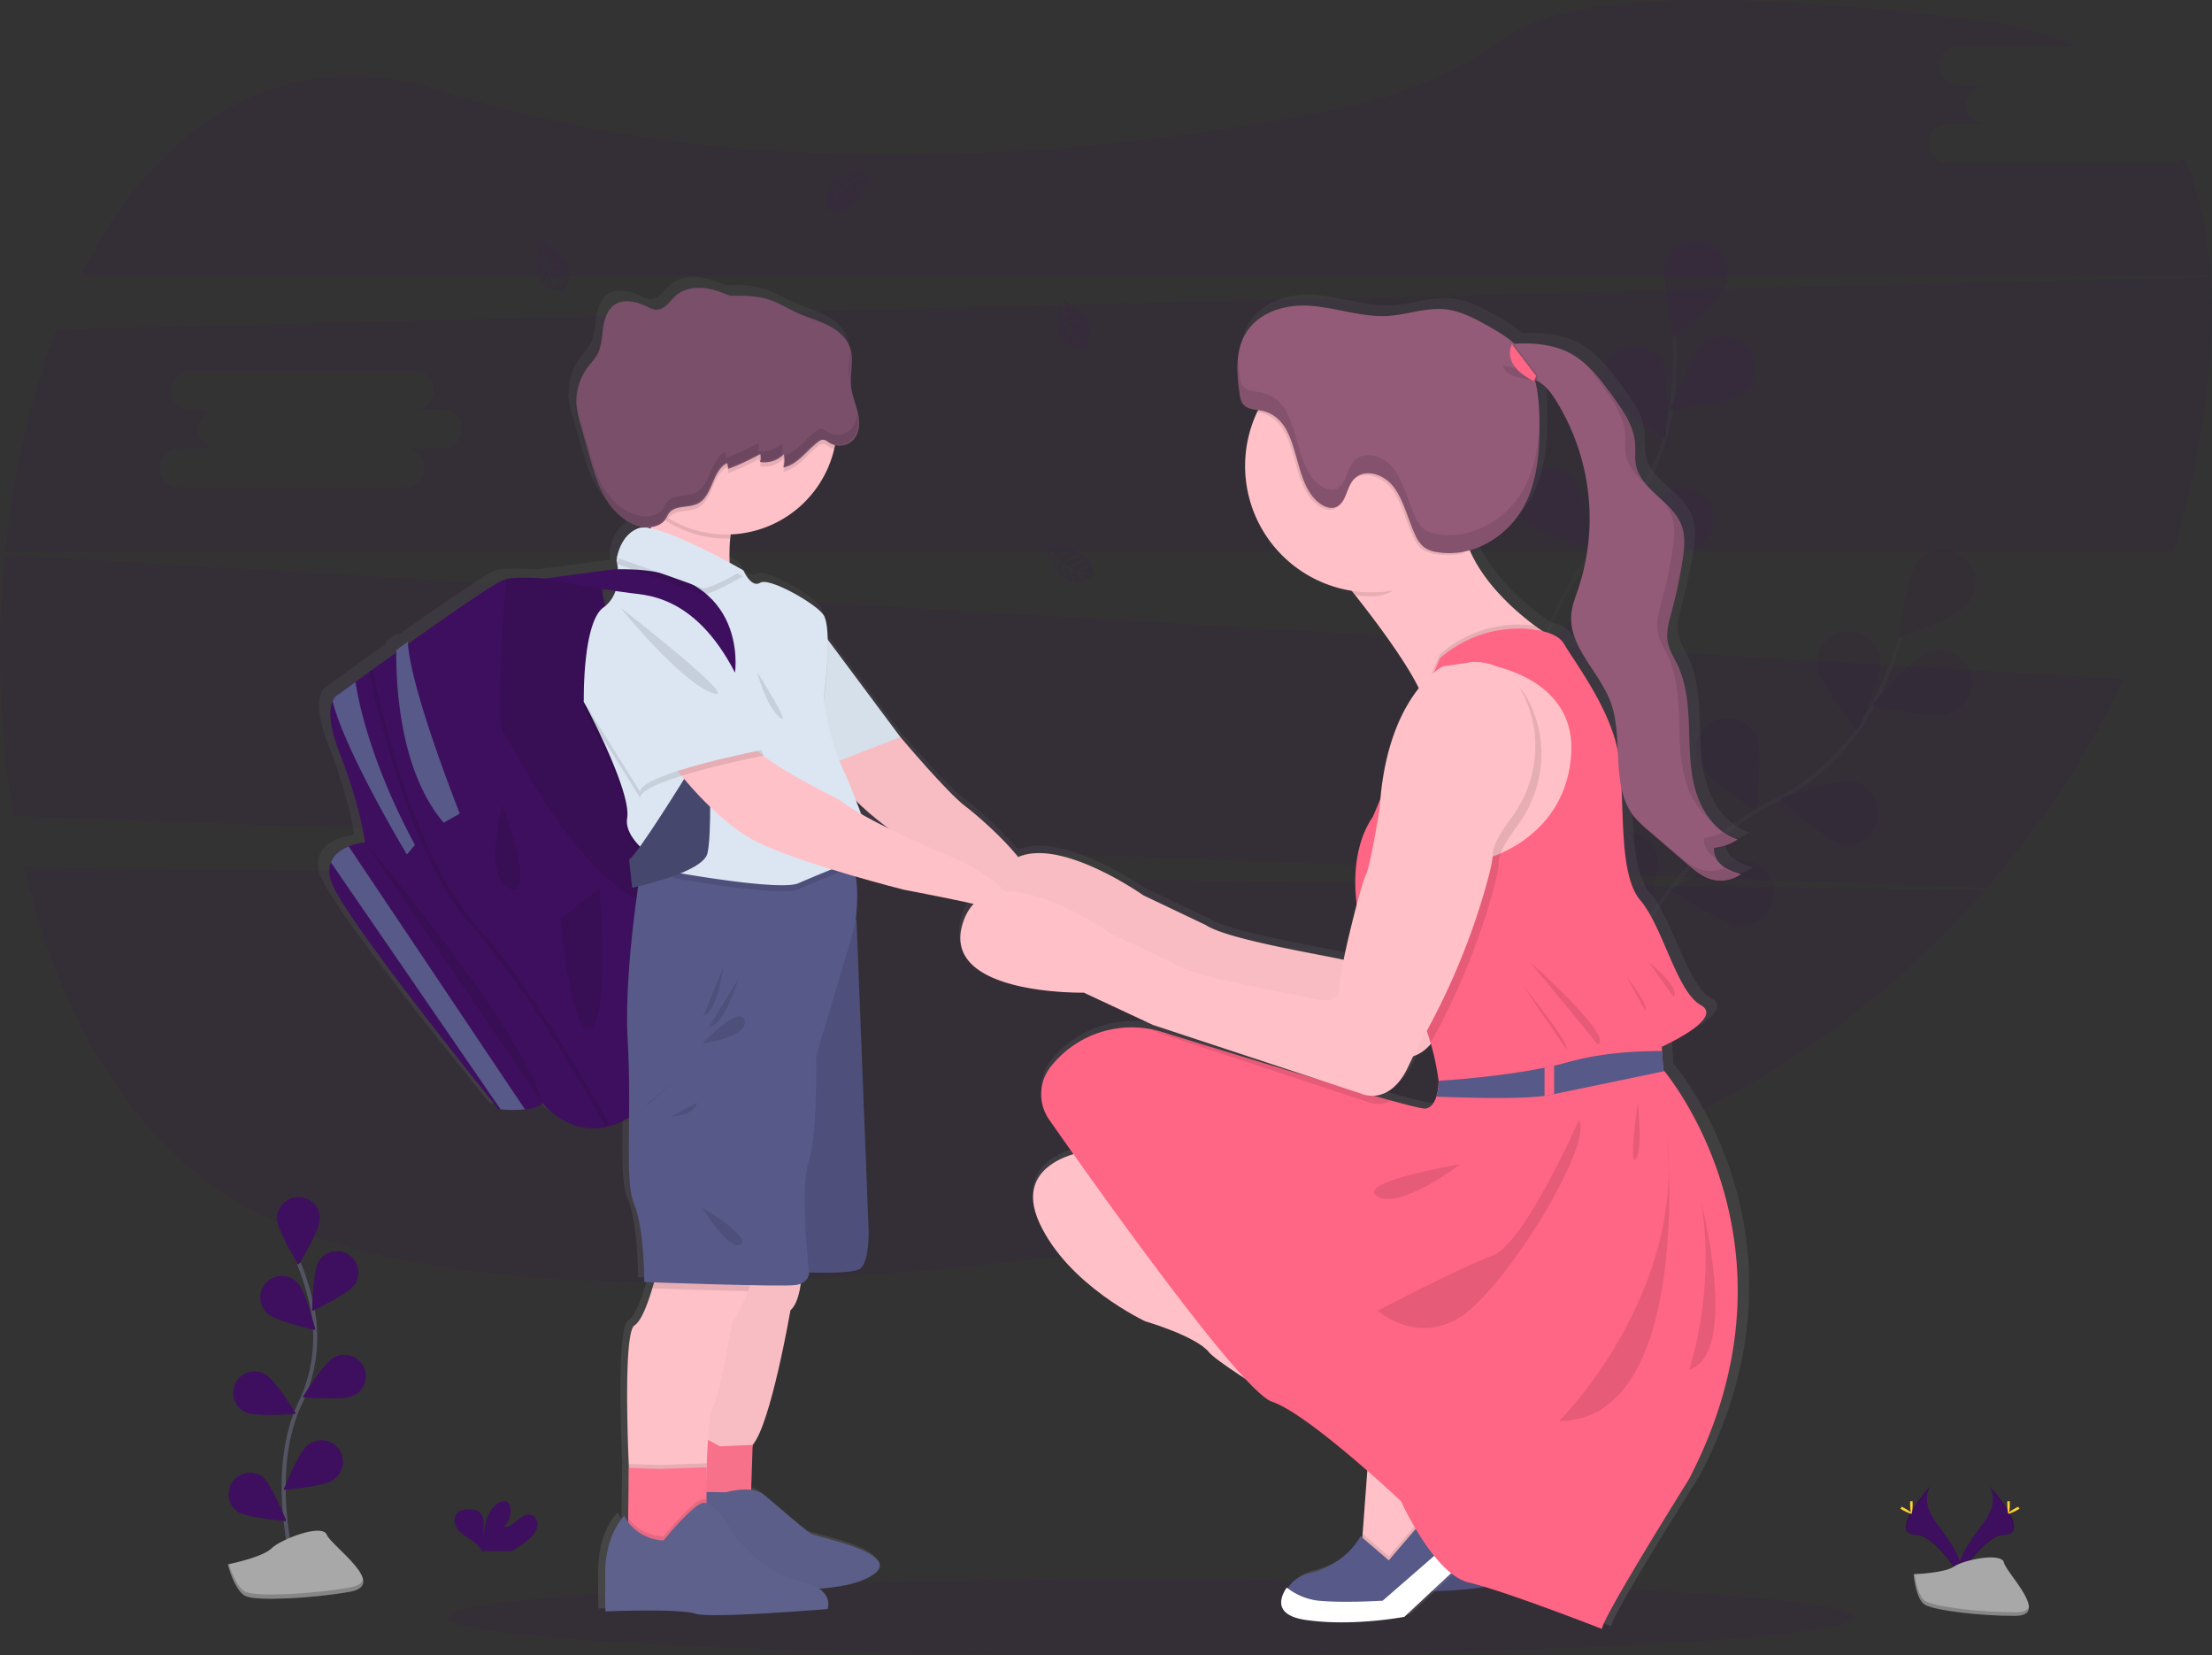 <svg data-name="Layer 1" xmlns="http://www.w3.org/2000/svg" width="1097.1" height="820.85"><rect width="100%" height="100%" fill="#333333" stroke="none"/><defs><linearGradient id="a" x1="564.84" y1="845.93" x2="564.84" y2="176.85" gradientUnits="userSpaceOnUse"><stop offset="0" stop-color="gray" stop-opacity=".25"/><stop offset=".54" stop-color="gray" stop-opacity=".12"/><stop offset="1" stop-color="gray" stop-opacity=".1"/></linearGradient></defs><ellipse cx="570.71" cy="801.97" rx="348.83" ry="18.88" fill="#3e0f5e" opacity=".1"/><path d="M768.3 727.95l-3 4.4-18.55 27.6L731 764.7l-11.75-11.5.57-7.59 2.93-39.41s-72.7-42.77-79.2-50.77-31.5-15.25-31.5-15.25-38.25-17.75-52.5-48.75 23.75-35.75 23.75-35.75L726.05 692.2z" fill="#ffc1c7"/><path d="M785.8 743.95l-45.25 42.25s-26 5-49.25 1.5c-14.86-2.24-12-10.39-8.09-16l.07-.1a16.44 16.44 0 019.64-6.34c19.24-4.64 25.88-18.57 25.88-18.57l14 12 24.25-28.26 17.93 8.42z" fill="#575988"/><path fill="#fff" d="M729.8 778.69l45.18-39.33"/><path d="M774.98 738.87l-10.65-5 1-1.52 3-4.4-42.28-35.75L583.3 555.7s-38 4.73-23.75 35.73 52.5 48.75 52.5 48.75 25 7.25 31.5 15.25 79.25 50.75 79.25 50.75l-2.93 39.41-.14 1.88-.93-.79s-6.64 13.93-25.88 18.57a16.44 16.44 0 00-9.64 6.34l-.07.1c-4 5.6-6.77 13.75 8.09 16 23.25 3.5 49.25-1.5 49.25-1.5l45.25-42.25z" opacity=".1"/><path d="M11.85 429.98c17.36 74.2 54.11 138.34 112.18 169.45 120.71 64.62 392.92 31.29 596.07-7A465.16 465.16 0 00984.64 441.2zM1077.2 80.72H965.73a9.64 9.64 0 010-19.27H985a9.63 9.63 0 010-19.26h-13.76a9.64 9.64 0 010-19.27h58.18c-12.91-6-28-10.27-45.39-12.51-158.64-20.37-215.28-6.9-235.26 7-24.65 17.1-52.15 29.68-81.54 35.74-97.88 20.19-280.93 44.48-446.84-7.78-82.46-26-143.74 17.92-180.48 91.28h1056.64c-1.38-21.32-5.51-41-13.09-58.24a9.61 9.61 0 01-6.26 2.31zM2.39 275.1a491.17 491.17 0 004.32 129.46l978.68 35.79a459.56 459.56 0 0068-103.7zm387.08 92.33H370.2a9.64 9.64 0 110 19.27H258.73a9.64 9.64 0 010-19.27H278a9.63 9.63 0 110-19.26h-13.76a9.64 9.64 0 010-19.27h111.47a9.64 9.64 0 010 19.27h13.76a9.63 9.63 0 010 19.26zm707.13-230.14l-1068.48 26c-13 33.41-21.57 71.14-25.57 110.33h1075.33a457.06 457.06 0 0015.53-70.33c3.2-23.01 4.48-45.27 3.19-66zm-877.13 85.14H200.2a9.64 9.64 0 110 19.27H88.73a9.64 9.64 0 010-19.27H108a9.63 9.63 0 010-19.26H94.24a9.64 9.64 0 010-19.27h111.47a9.64 9.64 0 010 19.27h13.76a9.63 9.63 0 010 19.26z" fill="#3e0f5e" opacity=".1"/><g opacity=".1"><path d="M797.31 493.62s28.2-69.5 80.86-95.28a113.59 113.59 0 0051.57-50.08 191.17 191.17 0 0012.93-32.47" fill="none" stroke="#535461" stroke-miterlimit="10" stroke-width="2"/><path d="M975.76 299.35c-5.49 6.9-33.9 17-33.9 17s3.42-29.95 8.91-36.85a16 16 0 1125 19.88zM966.01 354c-8.36 2.81-37.68-4.18-37.68-4.18s19.15-23.28 27.51-26.09A16 16 0 11966.01 354zm-52.86 64.61c-8.63-1.8-30.42-22.63-30.42-22.63s28.29-10.43 36.92-8.64a16 16 0 01-6.5 31.27zm-51 39.87c-8.81-.3-33.81-17.16-33.81-17.16s26.12-15.06 34.93-14.75a16 16 0 11-1.12 31.91zm38.88-128.19c1.12 8.75 20.22 32.07 20.22 32.07s12.58-27.4 11.45-36.14a16 16 0 00-31.67 4.07zm-59.06 47.39c3.69 8 28.9 24.55 28.9 24.55s3.79-29.9.1-37.91a16 16 0 00-29 13.36zm-51.08 53.94c2.29 8.52 24.33 29.08 24.33 29.08s8.8-28.83 6.52-37.35a16 16 0 00-30.85 8.27z" fill="#3e0f5e"/><path d="M975.76 299.35c-5.49 6.9-33.9 17-33.9 17s3.42-29.95 8.91-36.85a16 16 0 1125 19.88zM966.01 354c-8.36 2.81-37.68-4.18-37.68-4.18s19.15-23.28 27.51-26.09A16 16 0 11966.01 354zm-52.86 64.61c-8.63-1.8-30.42-22.63-30.42-22.63s28.29-10.43 36.92-8.64a16 16 0 01-6.5 31.27zm-51 39.87c-8.81-.3-33.81-17.16-33.81-17.16s26.12-15.06 34.93-14.75a16 16 0 11-1.12 31.91zm38.88-128.19c1.12 8.75 20.22 32.07 20.22 32.07s12.58-27.4 11.45-36.14a16 16 0 00-31.67 4.07zm-59.06 47.39c3.69 8 28.9 24.55 28.9 24.55s3.79-29.9.1-37.91a16 16 0 00-29 13.36zm-51.08 53.94c2.29 8.52 24.33 29.08 24.33 29.08s8.8-28.83 6.52-37.35a16 16 0 00-30.85 8.27z" opacity=".25"/></g><g opacity=".1"><path d="M752.41 382.43s3.56-74.92 44.69-116.71a113.64 113.64 0 0032.05-64.34 191.29 191.29 0 001.4-34.95" fill="none" stroke="#535461" stroke-miterlimit="10" stroke-width="2"/><path d="M856.34 139.93c-2.89 8.34-26.35 27.26-26.35 27.26s-6.7-29.39-3.82-37.72a16 16 0 0130.17 10.46zm8.93 54.8c-7 5.42-36.94 8.56-36.94 8.56s10.35-28.32 17.3-33.74a16 16 0 0119.64 25.18zm-28.44 78.48c-8.74 1.17-36.21-11.26-36.21-11.26s23.23-19.22 32-20.39a16 16 0 014.24 31.65zm-34.9 54.53c-8.41 2.64-37.58-5-37.58-5s19.64-22.86 28.06-25.49a16 16 0 119.52 30.47zm-5.83-133.83c4 7.88 29.72 23.55 29.72 23.55s2.77-30-1.19-37.89a16 16 0 00-28.53 14.34zm-40 64.3c6.14 6.33 35.4 13.58 35.4 13.58s-6.33-29.48-12.47-35.81a16 16 0 00-22.93 22.23zm-30.3 67.82c5 7.28 32.6 19.37 32.6 19.37s-1.27-30.12-6.24-37.4a16 16 0 00-26.36 18z" fill="#3e0f5e"/></g><path d="M431.01 85.5s-23.83-1.43-21 15.27a4.07 4.07 0 002.12 4.29s0-1.24 2.44-.82a10.65 10.65 0 002.59.13 5.41 5.41 0 003.17-1.31s6.7-2.77 9.3-13.72c0 0 1.93-2.39 1.85-3l-4 1.72s1.37 2.9.29 5.31c0 0-.13-5.21-.9-5.09-.16 0-2.09 1-2.09 1s2.37 5.06.58 8.73c0 0 .68-6.23-1.32-8.36l-2.83 1.65s2.76 5.22.89 9.48c0 0 .48-6.53-1.48-9.08l-2.57 2s2.6 5.15 1 8.68c0 0-.2-7.61-1.57-8.18a15.66 15.66 0 00-2.58 2.79s1.77 3.74.67 5.71c0 0-.67-5.07-1.23-5.09 0 0-2.24 3.36-2.47 5.66a12.22 12.22 0 011.93-6 6.77 6.77 0 00-3.43 1.77s.35-2.37 4-2.58c0 0 1.85-2.55 2.34-2.7 0 0-3.61-.31-5.79.67 0 0 1.92-2.24 6.45-1.23l2.54-2.06s-4.75-.65-6.77.06c0 0 2.32-2 7.45-.53l2.76-1.65a24.75 24.75 0 00-6.47-.56s2.55-1.37 7.28.11l2-.88s-3-.58-3.84-.68-.91-.33-.91-.33a10.28 10.28 0 015.57.62s4.11-1.53 4.03-1.8zm-62.58 81.27s-8.14 22.45 8.67 24.5a4.08 4.08 0 004.72-.82s-1.18-.39-.09-2.57a10.7 10.7 0 00.82-2.45 5.41 5.41 0 00-.35-3.41s-.75-7.21-10.51-12.81c0 0-1.75-2.53-2.36-2.63l.51 4.34s3.17-.49 5.18 1.23c0 0-5-1.35-5.14-.58 0 .16.37 2.29.37 2.29s5.52-.83 8.54 1.92c0 0-5.78-2.41-8.39-1.11l.78 3.19s5.79-1.17 9.34 1.84c0 0-6.13-2.32-9.13-1.16l1.19 3s5.67-1 8.61 1.49c0 0-7.35-2-8.29-.81a15.43 15.43 0 001.95 3.27s4.08-.64 5.66 1c0 0-5.05-.79-5.23-.26 0 0 2.58 3.1 4.72 4a12.17 12.17 0 01-5.18-3.54 6.74 6.74 0 00.73 3.74s-2.17-1-1.34-4.54c0 0-1.92-2.5-1.93-3 0 0-1.31 3.38-1 5.75 0 0-1.6-2.48.66-6.54l-1.26-3s-2 4.37-1.86 6.5c0 0-1.24-2.78 1.6-7.29l-.8-3.11a25.18 25.18 0 00-2.37 6s-.59-2.84 2.18-6.94l-.29-2.15s-1.4 2.68-1.74 3.49-.58.78-.58.78a10.35 10.35 0 012.18-5.17s-.29-4.43-.57-4.44zm158.04-18.91s-8.15 22.44 8.67 24.49a4.07 4.07 0 004.71-.81s-1.17-.39-.09-2.58a10.77 10.77 0 00.86-2.45 5.31 5.31 0 00-.36-3.4s-.75-7.21-10.51-12.82c0 0-1.74-2.53-2.35-2.63l.5 4.35s3.18-.5 5.18 1.22c0 0-5-1.35-5.13-.57 0 .15.37 2.29.37 2.29s5.52-.84 8.53 1.92c0 0-5.77-2.42-8.39-1.11l.78 3.18s5.79-1.17 9.35 1.84c0 0-6.13-2.32-9.13-1.15l1.19 3s5.67-1 8.61 1.49c0 0-7.35-2-8.29-.82a15.74 15.74 0 001.94 3.27s4.09-.64 5.67 1c0 0-5.06-.79-5.23-.27 0 0 2.58 3.1 4.72 4a12.24 12.24 0 01-5.19-3.55 6.72 6.72 0 00.73 3.79s-2.18-1-1.35-4.55c0 0-1.91-2.49-1.92-3 0 0-1.32 3.37-1 5.75 0 0-1.6-2.49.67-6.54l-1.27-3s-2 4.37-1.85 6.51c0 0-1.24-2.79 1.6-7.3l-.8-3.11a24.93 24.93 0 00-2.37 6s-.6-2.83 2.17-6.94l-.29-2.14s-1.4 2.68-1.73 3.48-.58.79-.58.79a10.24 10.24 0 012.18-5.17s-.33-4.46-.6-4.46zm-258.23-28.12s-8.15 22.45 8.67 24.49a4.05 4.05 0 004.71-.81s-1.17-.39-.09-2.57a11.27 11.27 0 00.86-2.45 5.41 5.41 0 00-.36-3.41s-.75-7.21-10.51-12.82c0 0-1.74-2.52-2.35-2.62l.5 4.34s3.17-.49 5.18 1.23c0 0-5-1.36-5.13-.58 0 .16.37 2.29.37 2.29s5.52-.83 8.53 1.92c0 0-5.78-2.42-8.39-1.11l.78 3.19s5.79-1.17 9.34 1.84c0 0-6.12-2.32-9.12-1.16l1.19 3s5.67-1 8.61 1.49c0 0-7.36-2-8.29-.82a15.76 15.76 0 001.94 3.28s4.09-.65 5.66 1c0 0-5.05-.79-5.23-.26 0 0 2.59 3.09 4.73 4a12.14 12.14 0 01-5.19-3.55 6.72 6.72 0 00.73 3.79s-2.18-1-1.35-4.54c0 0-1.92-2.5-1.92-3 0 0-1.32 3.38-1 5.75 0 0-1.6-2.48.66-6.54l-1.26-3s-2 4.38-1.86 6.51c0 0-1.24-2.78 1.6-7.29l-.79-3.12a24.93 24.93 0 00-2.37 6s-.6-2.83 2.17-6.94l-.29-2.14s-1.4 2.68-1.73 3.49-.58.78-.58.78a10.28 10.28 0 012.17-5.17s-.28-4.48-.59-4.49zM518.6 272.02s6.29 23 21.21 15a4.07 4.07 0 003.38-3.38s-1.18.35-1.56-2.06a10.79 10.79 0 00-.71-2.49 5.43 5.43 0 00-2.25-2.58s-4.77-5.45-16-4.41c0 0-2.88-1.06-3.44-.79l2.92 3.26s2.3-2.23 4.93-2c0 0-4.89 1.79-4.52 2.48.07.14 1.62 1.66 1.62 1.66s4-3.86 8.08-3.35c0 0-6.11 1.36-7.5 3.93l2.48 2.16s4.06-4.3 8.69-3.89c0 0-6.34 1.64-8.12 4.32l2.72 1.79s4-4.11 7.89-3.75c0 0-7.13 2.64-7.24 4.11a15.77 15.77 0 003.48 1.56s3-2.88 5.18-2.47c0 0-4.58 2.26-4.42 2.8 0 0 3.89 1 6.15.52a12.15 12.15 0 01-6.28.09 6.74 6.74 0 002.77 2.68s-2.36.43-3.72-2.94c0 0-3-.93-3.31-1.35 0 0 .87 3.51 2.5 5.27 0 0-2.74-1.1-3.23-5.72l-2.75-1.71s.9 4.71 2.23 6.39c0 0-2.62-1.56-2.9-6.88l-2.45-2.08a25.25 25.25 0 001.55 6.3s-2.12-2-2.22-6.93l-1.48-1.58s.4 3 .6 3.85 0 1 0 1a10.29 10.29 0 01-1.21-5.48s-2.84-3.49-3.07-3.33z" fill="#3e0f5e" opacity=".1"/><path d="M866.94 441.33a54.73 54.73 0 007.19 6.92l19.48 16.6c3.47 2.95 7 6 11.4 7.39a17.84 17.84 0 0015.56-2.39l-.33-.11.33-.22c-3.29-1.06-6.66-2.16-9.37-4.29a10.53 10.53 0 01-4.12-7v-.41a7.32 7.32 0 01.11-1.13 24.79 24.79 0 0011.73-4.13l-.34-.12.34-.21c-10.38-3.33-17.57-13.07-20.83-23.38s-3.27-21.29-3.62-32.08-1.15-21.88-5.81-31.64c-1.75-3.66-4-7.14-4.85-11.1a17.26 17.26 0 01-.33-3.57c.07-3.85 1.19-7.72 2.22-11.48a239.26 239.26 0 005.48-25.51 59.86 59.86 0 00.89-9.25 23.77 23.77 0 00-1.43-8.89c-4.58-11.9-20.5-17.51-22.93-30a26.26 26.26 0 01-.36-5.09v-2.8c0-.93 0-2-.08-2.92-.69-8.79-6.13-16.42-11.38-23.55-6.32-8.58-13-17.5-22.71-22.07-7.54-3.57-17.62-4.75-26.61-3.95a69.23 69.23 0 00-13.18-8.95c-6.87-3.82-14-7.58-21.61-8.42-9.65-1.06-19.19 2.64-28.87 3.26-13.16.85-26.08-4-39.24-5s-28.31 3.43-34.19 16.68a31.81 31.81 0 00-2.48 10.13c-.06.67-.1 1.33-.13 2v.07a62.93 62.93 0 00.23 8.11v.31c0 .54.1 1.08.16 1.62 0 .16 0 .31.05.47 0 .5.11 1 .17 1.5l.06.47c.08.63.17 1.26.25 1.89a20.13 20.13 0 00.83 3.82 7.18 7.18 0 001.06 2c1.43 1.82 3.58 2.36 5.8 2.7l1.75.25c-.18.36-.37.72-.54 1.09a62.17 62.17 0 00-6 26.77c0 31.46 23.29 57.54 53.72 62.28l1.83 2.28c11.22 14.06 25.3 32.83 32 46.34-7.74 9.61-16.8 26.65-19.38 55.23l-3.83 8.94C727 452.34 724.93 469 727 484.5c-2.26 8.38-4.84 18.91-6.63 27.62-13.31-2.95-58.74-10.25-69.48-17.34l-31.5-14.84s-41-28.64-63.06-19.08c-8.43-10.36-21.15-21.21-26.63-25.31-9.4-7.05-32.78-34.59-32.78-34.59l-36.63-48.62c-.1-5.63-.7-10.44-2.24-12.51-4.32-5.78-27.19-18.61-31.76-15.84s-8.39-6-8.39-6l-.35-.19c-.86-.5-3.3-1.88-6.69-3.7a88.88 88.88 0 01.3-12.17c.07-.68.16-1.36.26-2a55.75 55.75 0 0052.16-42.54c.16-.63.27-1.28.4-1.92a9.83 9.83 0 009.23-2.68c3.2-3.44 3.34-8.73 2.32-13.29s-3-8.93-3.5-13.59c-.63-6.35 1.61-13-.45-19-1.73-5.12-6.29-8.84-11.15-11.27s-10.18-3.85-15.15-6.06c-4.74-2.1-9.15-4.92-14.07-6.58-6.38-2.15-13.24-2.23-20-2.07-4.24-1.71-8.56-3.34-13.1-3.85-5-.57-10.5.4-14.31 3.73-3 2.66-5.44 6.93-9.51 7.07-2 .07-3.8-.92-5.58-1.77-5.05-2.42-11.44-3.79-16-.58-3.66 2.56-5 7.27-5.63 11.66s-.74 9-2.86 12.93c-1.31 2.42-3.3 4.39-4.95 6.59a28.32 28.32 0 00-5.53 19.46v.2c-.24-1-.47-1.93-.64-2.91 0 .74 0 1.47.1 2.21a56.91 56.91 0 002.23 10.11l4.14 14.5c2.1 7.36 4.25 14.83 8.25 21.38a35.21 35.21 0 005.61 7.05A25.91 25.91 0 00366 296a16.11 16.11 0 005.14.31c0 .21-.05.41-.09.62-.37-.07-.75-.15-1.1-.2a10.68 10.68 0 00-4.91.13c-7.9 2.81-10.3 11.36-11 14.72-.16.86-.21 1.38-.21 1.38s.13.5.28 1.35l-.07.29c-.16.85-.21 1.38-.21 1.38s.13.5.28 1.37l-2.06.05-34.45 4.5c-7.87-.54-15.36-.67-19.37.29a8 8 0 00-1 .29c-5 1.73-27.91 17.54-48.47 32.09 0-.4 0-.79-.06-1.17l-5.85 4.16v1.21c-1.46 1-2.91 2.06-4.31 3.07-6.29 4.5-12 8.56-16.25 11.67-5.18 3.72-8.39 6.07-8.39 6.07s-1.9.62-3.16 3.55c-1.62 3.75-2.18 11.29 3.67 26.13 10.42 26.41 12.7 44.27 12.7 44.27a31.82 31.82 0 00-8.25 2c-3.61 1.44-7.38 3.88-8.95 8a13.77 13.77 0 00-.07 8.9c4.82 17.1 84.61 114.2 84.61 114.2l1 .09a70.1 70.1 0 0012.3 0c3.73-.39 7.22-1.28 8.82-3.16 0 0 17.69 22.71 43.67 7.24-.18 20.6-.7 35.71 2.57 43.32 5.09 11.82 5.09 38.73 5.09 38.73l4.84.17c-.26 1-.55 2-.86 3-2.23 7.37-5.52 16.28-9 18.41-5.86 3.6-3.08 65.48-2.84 70.82v.32l-.34 25v2a24.22 24.22 0 01-1.95-3.08s-9.42 9-9.59 28 .17 19.64.17 19.64 38-1.47 45.13 1.15 66.76-2.28 66.76-2.28 2.21-5.74-4.15-10.15c10.14-.73 21.2-2.67 27.68-7.37C498 808.19 455 800.17 452 798.54s-17.86-14.74-24-19.65a12.48 12.48 0 00-6.34-2.36l.77-22.41c9.15-10.31 19.06-67.16 19.06-67.16 3.24-2.7 4.65-9.27 5.23-13.28a6.09 6.09 0 004.17-5.59c10.47.35 23.64.27 26.17-2.24 4.32-4.28 3.81-18.87 3.81-18.87l-6.1-154.44-.4-.59a77 77 0 00.06-21.32c13.7 3.91 24.36 6.57 24.36 6.57s20.62 3.8 35.09 7a23.65 23.65 0 00-5.24 8.8c-13 37 60.73 35.47 60.73 35.47l34.81 16.1 81.94 26.78c-26.33-7.77-56.41-16.91-76.88-23.18a53.77 53.77 0 00-6.14-1.49c-18.78-3.4-38.29 3.44-50.25 18.53-.14.19-.27.36-.42.54a22 22 0 00-.52 26.11c3.13 4.43 7.32 10.32 12.23 17.17-10.39 3.14-27.58 11.89-17.13 34.39 14.48 31.19 53.35 49 53.35 49s25.41 7.3 32 15.35c1.85 2.26 9 7.27 18.35 13.31 6 6.35 10.7 10.5 13.49 11.42 11.14 3.67 32.83 21.28 48.09 34.49L730 798.55l-.15 1.9-.94-.8s-6.75 14-26.31 18.69a16.75 16.75 0 00-9.79 6.38l-.07.09-.58.84-.44-.33c-4 5.63-5.86 13.83 9.24 16.09 23.63 3.52 50-1.51 50-1.51l23.56-21.78a23.14 23.14 0 009 4.67c17.61 4 67.07 23.14 67.07 23.14 0-5.37 43.71-74.45 43.71-74.45 59-111.68-5.16-195.14-12.25-203.83l-.63-.76-.55-9.28-.12-2.13s31.84-14.08 19.64-20.78-19-38.91-30.49-52.32c-9-10.46-8.48-34.74-9.43-55.43a33.31 33.31 0 006.47 14c.07.09.15.16.22.25l-.85-.74c.21.32.41.6.63.87zm-392.33-8.58c4.1 4.41 11.26 10.05 16 13.63-5.68-2.77-10.1-5.11-13.51-7-.8-2.22-1.64-4.44-2.49-6.63zM353.32 328.1a16.53 16.53 0 01-5.15 7.51l-2-8.63c2.62.42 5.06.81 7.15 1.12zM753 565.21c.79-1.7 1.61-3.37 2.44-5a18.75 18.75 0 008.89-6.18 126.93 126.93 0 013.86 18.46v.45a28.16 28.16 0 01-1.13 7.43c-.92 2.92-2.6 5.67-5.65 6-1.27.13-7.52-1.38-16.87-3.93-2.71-.74-5.69-1.57-8.87-2.47 4.99-.33 11.93-3.14 17.33-14.76zm78.25-211c-1.87-3-5.77-4.92-10.54-6.05-.87-.58-2.22-1.5-3.94-2.75-8.4-6.15-25.17-20-32.86-37.69a42.35 42.35 0 006.26-2.29 45.27 45.27 0 008.84-5.35 48.3 48.3 0 002.68-2.25 46.68 46.68 0 006-6.55c.71-1 1.4-1.95 2-3a46.09 46.09 0 002.66-4.78 59.58 59.58 0 004.19-12c.39-1.66.73-3.35 1-5.05s.53-3.41.72-5.13a144.82 144.82 0 00.71-18.27v-1.2a89.38 89.38 0 00-2-18.39c.45.17.9.34 1.33.54a13.46 13.46 0 012.06 1.25c-.16-.23-.34-.46-.51-.69 2.9 1.88 5.06 4.81 7 7.73a110.37 110.37 0 0111.84 94.39c-1.46 4.29-3.21 8.56-3.6 13.07-1.41 16.11 14 28.4 19.73 43.54 2.87 7.59 3.32 16 3.7 24.32-4.32-21.07-20.11-41.81-27.24-53.36z" transform="translate(-51.45 -39.57)" fill="url(#a)"/><path d="M397.55 633.2s-.75 12.5-5.5 16.5c0 0-9.75 56.5-18.75 66.75l-1.5 5.75-37.5-4.25 7.5-50 7-46z" fill="#ffc1c8"/><path d="M397.55 633.2s-.75 12.5-5.5 16.5c0 0-9.75 56.5-18.75 66.75l-1.5 5.75-37.5-4.25 7.5-50 7-46z" opacity=".03"/><path fill="#ff748f" d="M357.14 717.15l16.16-.71-.86 25.44-12.37 8.29-22.28-4.88 8.13-34 11.22 5.86z"/><path opacity=".03" d="M357.14 717.15l16.16-.71-.86 25.44-12.37 8.29-22.28-4.88 8.13-34 11.22 5.86z"/><path d="M360.07 739.93s12.69-3.74 18.71 1.14 20.66 17.89 23.59 19.52 45.18 9.6 31.23 19.84-49.77 7.32-49.77 7.32-23.43-6.84-24.08-7.16-15-7.32-15.45-7.81 4.06-33 4.06-33z" fill="#5d618c"/><path d="M360.07 739.93s12.69-3.74 18.71 1.14 20.66 17.89 23.59 19.52 45.18 9.6 31.23 19.84-49.77 7.32-49.77 7.32-23.43-6.84-24.08-7.16-15-7.32-15.45-7.81 4.06-33 4.06-33z" opacity=".03"/><path d="M323.3 401.95l-.75 46.48-1.7 99.15-1 .87c-29.75 25.75-50.75-1.5-50.75-1.5-1.58 1.87-5 2.76-8.68 3.14a67.84 67.84 0 01-12.1 0l-1-.09s-78.52-96.57-83.27-113.57a13.86 13.86 0 01.07-8.84c1.55-4.06 5.26-6.48 8.81-7.91a31.08 31.08 0 018.12-2s-2.25-17.75-12.5-44c-5.76-14.75-5.2-22.24-3.61-26 1.24-2.91 3.11-3.53 3.11-3.53s3.16-2.33 8.25-6c4.23-3.09 9.8-7.13 16-11.6l5.75-4.12c21.21-15.22 46.77-33.14 52-35a7.64 7.64 0 011-.29c10.73-2.59 46.74 2.79 46.74 2.79z" fill="#3e0f5e"/><path d="M323.3 401.95l-.75 46.48c-35.57-10.49-68.64-80-73-85.48-3.73-4.76.1-57.77 1.51-75.79 10.73-2.59 46.74 2.79 46.74 2.79z" fill="none"/><path d="M323.3 401.95l-.75 46.48c-35.57-10.49-68.64-80-73-85.48-3.73-4.76.1-57.77 1.51-75.79 10.73-2.59 46.74 2.79 46.74 2.79z" opacity=".1"/><path d="M731.55 311.43s-27.75 14.25-31.25 70.25c0 0-4.5 28.5-7 33.5s-14.5 52.25-13 58c0 0-2.5 5.75-11.75 3.25s-59.25-10.25-70.5-17.75l-31-14.75s-60.5-42.75-73.25-6 59.75 35.27 59.75 35.27l34.25 16 103.75 34.23s13.75 6.25 23-13.75a234.68 234.68 0 0121-36s21-59 20.75-69 22.5-33.75 22.5-33.75 4.5-63-32.5-61.75z" fill="#ffc1c7"/><path d="M731.55 311.43s-27.75 14.25-31.25 70.25c0 0-4.5 28.5-7 33.5s-14.5 52.25-13 58c0 0-2.5 5.75-11.75 3.25s-59.25-10.25-70.5-17.75l-31-14.75s-60.5-42.75-73.25-6 59.75 35.27 59.75 35.27l34.25 16 103.75 34.23s13.75 6.25 23-13.75a234.68 234.68 0 0121-36s21-59 20.75-69 22.5-33.75 22.5-33.75 4.5-63-32.5-61.75z" opacity=".03"/><path d="M438.05 360.07c1.5 1.75 8.5 5.36 8.5 5.36s23 27.37 32.25 34.37 39.5 33.75 33.38 43.88-13 7.87-13 7.87l-54.13-37.5s-19-13.62-22.87-20.12-8.63-20.11-8.63-20.11z" fill="#ffc1c8"/><path d="M438.05 360.07c1.5 1.75 8.5 5.36 8.5 5.36s23 27.37 32.25 34.37 39.5 33.75 33.38 43.88-13 7.87-13 7.87l-54.13-37.5s-19-13.62-22.87-20.12-8.63-20.11-8.63-20.11z" opacity=".03"/><path fill="#dce6f2" d="M407.68 313.32l38.87 52.12-35 13.63-14.5-43.63 10.63-22.12z"/><path opacity=".03" d="M407.68 313.32l38.87 52.12-35 13.63-14.5-43.63 10.63-22.12z"/><path d="M417.8 446.2l7 10.25 6 153.5s.5 14.5-3.75 18.75-39 1.5-39 1.5 1.25-156.5 1.75-159.5 28-24.5 28-24.5z" fill="#575988"/><path d="M417.8 446.2l7 10.25 6 153.5s.5 14.5-3.75 18.75-39 1.5-39 1.5 1.25-156.5 1.75-159.5 28-24.5 28-24.5z" opacity=".1"/><path d="M370.99 640.24a126.86 126.86 0 01-8 16.24s-6.5 37.09-9.27 40.51c-2 2.5-2.92 21.16-3.25 30.89-.12 3.52-.17 5.87-.17 5.87l-38.22 18.22-.17-24.08v-.32c-.24-5.31-3-66.81 2.79-70.39 3.4-2.11 6.64-11 8.83-18.29 1.67-5.63 2.72-10.34 2.72-10.34s42.46-2.76 46 1.79c1.3 1.62.4 5.56-1.26 9.9z" fill="#ffc1c8"/><path d="M370.99 640.24c-17.22-.36-38.8-1.09-47.52-1.4 1.67-5.63 2.72-10.34 2.72-10.34s42.46-2.76 46 1.79c1.36 1.67.46 5.61-1.2 9.95z" opacity=".1"/><path d="M320.8 412.7s-11.75 62.5-9.5 102.75-1.75 69.98 3.25 81.75 5 38.5 5 38.5 68 2.5 75 1.5 6.75-6.25 6.75-6.25-4.75-41.52-.25-54.52 3.75-52.75 3.75-52.75l19-64s5.75-28.75-6.25-40.5-96.75-6.48-96.75-6.48z" fill="#575988"/><path d="M724.3 742.95l-3 4.4-18.55 27.6L687 779.7l-11.75-11.5.57-7.59 2.93-39.41s-72.7-42.77-79.2-50.77-31.5-15.25-31.5-15.25-38.25-17.75-52.5-48.75 23.75-35.75 23.75-35.75L682.05 707.2z" fill="#ffc1c7"/><path opacity=".1" d="M721.35 747.34l-18.55 27.6-15.75 4.75-11.75-11.5.57-7.59 12.93 11.09 24.25-28.25 8.3 3.9z"/><path d="M741.8 758.95l-45.25 42.25s-26 5-49.25 1.5c-14.86-2.24-12-10.39-8.09-16l.07-.1a16.44 16.44 0 019.64-6.34c19.24-4.64 25.88-18.57 25.88-18.57l14 12 24.25-28.26 17.93 8.42z" fill="#575988"/><path d="M741.8 759.43l-45.25 42.27s-26 5-49.25 1.5c-14.86-2.24-13-10.39-9.09-16a31 31 0 0015.59 6.49c12.75 1.25 32 0 32 0l45.18-39.33z" fill="#fff"/><path d="M368.22 253.03c-3.68 1.84-5.37 7.52-6.05 14-1.15 11.06.71 24.38.71 24.38s-50-13.67-44.66-16.34c3.07-1.53 4.7-12.67 5.53-21.84.62-6.78.8-12.49.8-12.49s53.67 7.29 43.67 12.29z" fill="#ffc1c8"/><path d="M766.22 313.7s-60.67 57.33-58.67 40.67c.28-2.32-.52-5.53-2.1-9.32-5.61-13.52-21.12-34.51-33.25-49.86-8.9-11.26-16-19.49-16-19.49s75.35-63.33 69.35-27.33a43.19 43.19 0 003.29 24.18c7.51 17.68 24.15 31.59 32.46 37.73 3 2.21 4.92 3.42 4.92 3.42z" fill="#ffc1c7"/><path d="M717.22 259.36c-1.09 1.35-5.13 6.09-6.33 7.34-11.4 11.87-12.92 29-30.67 29a62.34 62.34 0 01-8-.51c-8.9-11.26-16-19.49-16-19.49s75.33-63.33 69.33-27.33c-1.42 8.54-11.5 3.51-8.33 10.99z" opacity=".1"/><path d="M742.88 231.03a62.67 62.67 0 11-62.66-62.66 62.42 62.42 0 0162.66 62.66z" fill="#ffc1c7"/><path d="M766.22 313.7s-60.67 57.33-58.67 40.67c.28-2.32-.52-5.53-2.1-9.32l8.77-20.68a59.33 59.33 0 0138.81-14.7 56.46 56.46 0 017.77.53l.5.08c3 2.21 4.92 3.42 4.92 3.42z" opacity=".1"/><path d="M837.55 733.7s-43 68.66-43 74c0 0-48.67-19-66-23s-33.67-40.33-33.67-40.33-46-43.34-64-49.34c-15.27-5.09-88.65-108.6-110.51-139.83a22 22 0 01.52-25.95l.41-.53a51.09 51.09 0 0149.44-18.42 51.62 51.62 0 016 1.48c31.48 9.73 86 26.45 113.5 34 9.2 2.53 15.35 4 16.6 3.91 3-.31 4.65-3 5.56-5.95a28.28 28.28 0 001.11-7.38v-.45a126.85 126.85 0 00-3.96-18.8c-3.21-11-8.77-23.91-18-30.08-7.66-5.11-13.75-16.38-16.94-29.48-4.29-17.69-3.3-38.74 6.27-52.52l9.25-21.82 15.47-36.5 8.62-20.34a59.33 59.33 0 0138.81-14.7 56.46 56.46 0 017.77.53c6.63.92 12.36 2.91 14.75 6.83 7.33 12 24 34 27.33 56s-.66 58 10.67 71.34 18 45.33 30 52-19.33 20.66-19.33 20.66l.12 2.11.54 9.23s.22.25.62.75c6.98 8.64 70.05 91.59 12.05 202.58z" fill="#ff6584"/><path d="M825.55 531.12c-13.14 2.75-41.88 8.74-54.7 11.37l-2.25.46c-.75.15-1.59.29-2.5.42-12.88 1.77-40.82.9-53.61.38a28.28 28.28 0 001.11-7.38v-.45c9.73-.63 32.79-2.47 52.55-6.53 1.61-.33 3.2-.68 4.75-1 2.24-.52 4.42-1.07 6.5-1.65 17.72-5 36.43-5.66 47-5.56l.54 9.23s.16.21.61.71z" fill="#575988"/><path d="M770.8 528.35v14.14l-2.25.46c-.75.15-1.59.29-2.5.42v-13.94c1.61-.37 3.2-.72 4.75-1.08z" fill="#ff6584"/><path d="M783.05 555.43s-26.75 61.25-43 67.25-56.75 27.25-56.75 27.25 23.25 20.5 47.5-2 59.25-82.5 52.25-92.5zm29.25-8.23s2.5 23.25-1 27.5 1-27.5 1-27.5zm14.5 15.23s13.5 141.5-53.5 142.25c0 .02 62.75-62.25 53.5-142.25zm17 34s19.25 74.25-6 82.75c0 .02 13.25-38.48 6-82.75zm-119.75-19c-1.25 0-52 8.75-41 15.75s41-15.75 41-15.75zm35-100.23s41.5 36.75 33.5 40.75m-37-29s24 29.5 21.25 31.25m30-35.77s11 13.75 9.25 16.75m1.75-23.98s15.75 12.23 12.25 17" opacity=".1"/><path d="M730.3 328.2s51.25 4 49 45.25-40.5 51.75-40.5 51.75l-49.75-14.25s22.25-80 41.25-82.75z" fill="#ffc1c7"/><path d="M576.78 511.78c31.48 9.73 86 26.45 113.5 34a14.54 14.54 0 01-11.73.65L574.8 512.2l-4.06-1.9a51.62 51.62 0 016.04 1.48zm175.57-101.96c-4.87 6.5-9.16 13.5-9 17.88.08 3.15-2 11.18-4.78 20.69a345.87 345.87 0 01-29 68.72c-3.21-11-8.77-23.91-18-30.08-7.66-5.11-13.75-16.38-16.94-29.48 2.43-9.48 4.74-17.45 5.69-19.35 2.5-5 7-33.5 7-33.5a149.76 149.76 0 012.83-21.49c3.63-17.33 9.8-29 15.47-36.5 6.84-9.12 13-12.26 13-12.26l14.75-2.25c17-.57 25.2 12.36 29.15 26.53 4.84 17.61.79 36.45-10.17 51.09z" opacity=".1"/><path d="M715.55 330.43s-27.75 14.25-31.25 70.25c0 0-4.5 28.5-7 33.5s-14.5 52.25-13 58c0 0-2.5 5.75-11.75 3.25s-59.25-10.25-70.5-17.75l-31-14.75s-60.5-42.75-73.25-6 59.75 35.27 59.75 35.27l34.25 16 103.75 34.23s13.75 6.25 23-13.75c2.31-5 4.78-9.75 7.19-14.07a347.65 347.65 0 0029.81-70.18c2.83-9.51 4.86-17.54 4.78-20.69-.11-4.38 4.19-11.39 9-17.88 11-14.64 15-33.48 10.1-51.1-3.95-14.17-12.19-27.1-29.15-26.52z" fill="#ffc1c7"/><path d="M368.22 253.03c-3.68 1.84-5.37 7.52-6.05 14h-1.95a54.7 54.7 0 01-36.47-13.84c.62-6.78.8-12.49.8-12.49s53.67 7.33 43.67 12.33z" opacity=".1"/><path d="M415.22 210.03a55 55 0 11-55-55 55.12 55.12 0 0155 55z" fill="#ffc1c8"/><path d="M433.8 425.43s-28.75 11.5-37.75 15.5-60.5-5.25-60.5-5.25-26.75-13.5-24.5-27-21.5-57.73-21.5-57.73-.75-39.25 9.75-46.75 6.5-23.25 6.5-23.25.05-.52.21-1.37c.65-3.34 3-11.84 10.79-14.63a10.34 10.34 0 014.83-.13c7.47 1.13 19.74 6.69 29.89 11.82 8.4 4.25 15.35 8.2 16.94 9.12l.34.19s3.75 8.75 8.25 6 27 10 31.25 15.75 1.25 32.75.5 39.5 4.25 26.75 9.75 38.23 15.25 40 15.25 40z" opacity=".1"/><path d="M433.8 422.43s-28.75 11.5-37.75 15.5-60.5-5.25-60.5-5.25-26.75-13.5-24.5-27-21.5-57.73-21.5-57.73-.75-39.25 9.75-46.75 6.5-23.25 6.5-23.25.05-.52.21-1.37c.65-3.34 3-11.84 10.79-14.63a10.34 10.34 0 014.83-.13c7.47 1.13 19.74 6.69 29.89 11.82 8.4 4.25 15.35 8.2 16.94 9.12l.34.19s3.75 8.75 8.25 6 27 10 31.25 15.75 1.25 32.75.5 39.5 4.25 26.75 9.75 38.23 15.25 40 15.25 40z" fill="#dce6f2"/><path d="M340.72 384.03s-24.67 40-28.67 42.17l1.5 14s35.17-7.34 37.34-17.17 1-39.5 1-39.5z" fill="#575988"/><path d="M340.72 384.03s-24.67 40-28.67 42.17l1.5 14s35.17-7.34 37.34-17.17 1-39.5 1-39.5z" opacity=".2"/><path d="M375.43 333.07s4.37 16.88 11.25 22.63-11.25-22.63-11.25-22.63z" opacity=".1"/><path d="M332.55 377.57c.63 1.13 21.75 29.88 44 40.5s71.88 23.13 71.88 23.13 40.25 7.5 47.12 10.37 15.63-10-27.5-28.37-51.5-26.5-51.5-26.5-37.5-18.27-43.5-27.27-40.5 8.14-40.5 8.14z" fill="#ffc1c8"/><path d="M348.3 517.43c.75-.5 18.75-19.75 21-11.5s-21 11.5-21 11.5zm10.5-38c-.25.75-2.75 22-10 24.5m17.5-18.73s-6.5 22.75-14.75 24.23m-18.25 44s11 .25 12.5-6.75m2.5 52.27c1.5.25 25 15.25 19 18.25s-19-18.25-19-18.25zm2.13 126.62v2.31c-.12 3.52-.17 5.87-.17 5.87l-38.22 18.22-.17-24.08v-1.95l15.3.49z" opacity=".1"/><path fill="#ff748f" d="M357.58 760.58l-31.88 12.2-14.31-8.46.15-11.58.33-24.86 15.3.49 23.26-.81v17.41l7.15 15.61z"/><path d="M357.55 760.59l-31.88 12.2-14.31-8.46.15-11.58a23.17 23.17 0 0017.58 9.1s11.22-14 18.05-18.06a4.17 4.17 0 013.26-.44v1.63z" opacity=".1"/><path d="M329.12 763.84s-13 .17-19.52-12.2c0 0-9.27 8.95-9.44 27.82s.17 19.52.17 19.52 37.41-1.46 44.41 1.14 65.72-2.28 65.72-2.28 3.9-10.25-13.83-13.83-32.37-22.45-32.86-23.26-9.76-19-16.59-15-18.06 18.09-18.06 18.09z" fill="#5d618c"/><path d="M363.6 149.27l-3.73-.51 2.33-.06zm51.62 60.76a55.12 55.12 0 01-1.47 12.67 8.8 8.8 0 01-2.37-1c-1.07-.69-2.14-1.64-3.4-1.53a4.05 4.05 0 00-2 .92c-5.92 4.33-10.32 11.45-17.52 12.83a11.56 11.56 0 00.28-6.54 13.53 13.53 0 01-11.85 3.8 5.71 5.71 0 00.17-3.93 114.77 114.77 0 01-15.79 7.33c-.19-1-.37-1.92-.56-2.88-7.66 3.74-7.06 16.43-14.72 20.17-4.56 2.23-11 .63-14.15 4.65-.12.16-.23.32-.34.49a55 55 0 1183.7-46.93z" opacity=".1"/><path d="M363.6 147.26c-4.62-1.91-9.31-3.83-14.28-4.4s-10.33.4-14.08 3.71c-3 2.64-5.35 6.88-9.35 7-1.95.07-3.75-.91-5.5-1.76-5-2.4-11.25-3.76-15.76-.58-3.6 2.55-4.95 7.23-5.54 11.6s-.73 9-2.81 12.85c-1.29 2.4-3.25 4.36-4.87 6.55a28.3 28.3 0 00-5.44 19.34 56.14 56.14 0 002.18 10.05l4.08 14.41c2.07 7.32 4.18 14.74 8.12 21.25s10 12.11 17.4 13.79c4.46 1 9.86.18 12.36-3.65.64-1 1.05-2.07 1.75-3 3.1-4 9.59-2.41 14.15-4.64 7.66-3.74 7.06-16.43 14.72-20.17l.57 2.87a116.35 116.35 0 0015.78-7.32 5.77 5.77 0 01-.16 3.93 13.57 13.57 0 0011.84-3.8 11.56 11.56 0 01-.28 6.54c7.2-1.39 11.6-8.51 17.52-12.84a4.13 4.13 0 012-.91c1.27-.11 2.33.84 3.4 1.52a9.58 9.58 0 0011.84-1.51c3.15-3.42 3.29-8.68 2.28-13.22s-3-8.87-3.43-13.5c-.63-6.31 1.57-12.9-.45-18.9-1.71-5.09-6.19-8.78-11-11.2s-10-3.83-14.91-6c-4.66-2.09-9-4.89-13.84-6.54-7-2.39-14.61-2.2-22-2" fill="#794f6a"/><path d="M364.55 333.53s8-53.83-60.5-51.17l-34.5 4.59s32.91 5.92 40.83 6.79l.84.12c7.33 1.34 32.67-.33 53.33 39.67z" fill="#3e0f5e"/><path d="M320.8 548.2v-.62c28.09-24.29 0 .62 0 .62z" opacity=".1"/><path d="M260.37 550.09a67.84 67.84 0 01-12.1 0l-84.15-122.48c1.55-4.06 5.26-6.48 8.81-7.91zM205.8 418.95l-4 4.75s-30.34-50.4-36.86-76c1.24-2.91 3.11-3.53 3.11-3.53s3.16-2.33 8.25-6c1.89 12.04 8.34 41.48 29.5 80.78zm22.25-15.52l-8 4.5c-21.84-25.56-23.7-68.5-23.5-85.61l5.76-4.14c.78 22.47 25.74 85.25 25.74 85.25z" fill="#575988"/><path d="M249.05 398.95c-.25 3.25-9.5 36.25 4 41.75s-4-41.75-4-41.75zm29 56.75c.5 1.75 5 58.75 14.75 54.25s4.5-69.5 4.5-69.5zm464.83-224.67a62.42 62.42 0 01-17.48 43.4 36.52 36.52 0 01-13.9.24 13.84 13.84 0 01-6.5-2.61 16.91 16.91 0 01-4.21-6.09c-3.65-7.85-5.52-16.92-10.64-23.64s-15.51-9.67-20.45-2.78c-2.69 3.74-3.14 9.49-6.73 12.08-4.31 3.12-10-.55-13.35-5-9.9-13-6.51-38.56-25.39-42.15l-.76-.13a62.67 62.67 0 01119.41 26.68z" opacity=".1"/><path d="M625.23 203.55c-3.06-.59-6.61-.51-8.66-3.15-1.21-1.56-1.56-3.72-1.85-5.77-1.23-8.86-1.9-18.37 1.63-26.4 5.79-13.17 20.69-17.57 33.64-16.59s25.66 5.81 38.61 5c9.52-.62 18.91-4.3 28.4-3.25 7.51.84 14.51 4.57 21.26 8.38 6.32 3.56 12.78 7.39 17.26 13.57 6.58 9.05 7.82 21.55 8 33.28.22 13.77-.75 28.07-6.53 40.19-8.38 17.59-27.07 28.06-44.49 24.91a13.84 13.84 0 01-6.5-2.61 17 17 0 01-4.2-6.09c-3.66-7.86-5.53-16.92-10.65-23.65s-15.51-9.66-20.45-2.77c-2.69 3.73-3.14 9.49-6.73 12.08-4.31 3.11-10-.56-13.35-5-9.9-13.01-6.51-38.55-25.39-42.13z" fill="#945b79"/><path d="M777.41 174.48c9.53 4.55 16.14 13.41 22.35 21.94 5.17 7.09 10.52 14.67 11.2 23.41.27 3.58-.26 7.22.42 10.74 2.39 12.43 18 18 22.56 29.84 2.12 5.58 1.45 11.79.52 17.69a238.69 238.69 0 01-5.39 25.33c-1.35 5-2.88 10.2-1.85 15.28.79 3.94 3 7.4 4.76 11 4.59 9.71 5.38 20.72 5.73 31.45s.34 21.65 3.55 31.89 10.29 19.92 20.5 23.23a24.09 24.09 0 01-11.54 4.1c-.61 3.35 1.3 6.76 4 8.88s6 3.22 9.22 4.27a17.4 17.4 0 01-15.32 2.36c-4.27-1.4-7.8-4.4-11.21-7.34l-19.17-16.49a54.12 54.12 0 01-7.07-6.88c-12.4-15.41-5-38.76-11.92-57.27-5.64-15.05-20.8-27.27-19.41-43.28.38-4.48 2.1-8.72 3.54-13a110.67 110.67 0 00-11.65-93.82c-2.19-3.4-4.73-6.82-8.38-8.57-5.55-2.65-13.48-1.51-16.63-6.8-1.67-2.79-2-7.7-2.15-10.83 10.18-2.33 23.82-1.68 33.34 2.87z" fill="#945b79"/><path d="M290.42 343.79c4.68-30.76 43.13-41.87 63.54-18.36 5.9 6.82 11.13 14.29 14.09 21.76 10 25.25 10.75 27.5 10.75 27.5s-61.75 12-61.25 21l-28-44.75s.21-2.8.87-7.15z" opacity=".1"/><path d="M290.42 340.79c4.68-30.76 43.13-41.87 63.54-18.36 5.9 6.82 11.13 14.29 14.09 21.76 10 25.25 10.75 27.5 10.75 27.5s-61.75 12-61.25 21l-28-44.75s.21-2.8.87-7.15z" fill="#dce6f2"/><path d="M307.8 301.32c.75 1.25 30.25 37.25 45.75 42.38s-45.75-42.38-45.75-42.38zM181.05 417.7s78 92 88 129.25" opacity=".1"/><path d="M184.05 332.7s17 88 50 125 67 100 67 100" fill="none" stroke="#000" stroke-miterlimit="10" stroke-width="2" opacity=".1"/><path d="M425.06 204.67a11.92 11.92 0 01-2.84 8 9.58 9.58 0 01-11.84 1.51c-1.07-.68-2.13-1.63-3.4-1.52a4.13 4.13 0 00-2 .91c-5.63 4.12-9.89 10.76-16.5 12.59a11.55 11.55 0 01-.52 5.25c7.2-1.39 11.6-8.51 17.52-12.84a4.13 4.13 0 012-.91c1.27-.11 2.33.84 3.4 1.52a9.58 9.58 0 0011.84-1.51c3.09-3.4 3.28-8.52 2.34-13zm-3.99-18.76c.08.82.22 1.63.38 2.44 0-5 1.19-10.2 0-15 .02 4.08-.8 8.4-.38 12.56zm-33.31 33.92a13.57 13.57 0 01-11.84 3.8 5.77 5.77 0 00.16-3.93 116.35 116.35 0 01-15.78 7.32l-.57-2.87c-7.66 3.74-7.06 16.43-14.72 20.17-4.56 2.23-11 .62-14.15 4.64-.7.91-1.11 2-1.75 3-2.5 3.83-7.9 4.66-12.36 3.65-7.42-1.68-13.47-7.28-17.4-13.79s-6.05-13.93-8.12-21.25l-4.08-14.41c-.67-2.4-1.35-4.8-1.79-7.25 0 .74 0 1.47.11 2.2a56.14 56.14 0 002.18 10.05l4.08 14.41c2.07 7.32 4.18 14.74 8.12 21.25s10 12.11 17.4 13.79c4.46 1 9.86.18 12.36-3.65.64-1 1.05-2.07 1.75-3 3.1-4 9.59-2.41 14.15-4.64 7.66-3.74 7.06-16.43 14.72-20.17l.57 2.87a116.35 116.35 0 0015.75-7.32 5.77 5.77 0 01-.16 3.93 13.57 13.57 0 0011.38-3.38 11.55 11.55 0 00-.01-5.42zm-19.3 65.93c-5.38 3.1-17.88 10-20.41 8.82-2.7-1.25-32.16-11.56-42-15 .65-3.34 3-11.84 10.79-14.63a10.34 10.34 0 014.83-.13l29.88 11.82c8.37 4.25 15.32 8.2 16.91 9.12z" opacity=".1"/><path d="M368.46 282.76c-5.38 3.1-17.88 10-20.41 8.82-2.7-1.25-32.16-11.56-42-15 .65-3.34 3-11.84 10.79-14.63a10.34 10.34 0 014.83-.13l29.88 11.82c8.37 4.25 15.32 8.2 16.91 9.12z" fill="#dce6f2"/><path d="M763.55 207.43c-.29 11.27-1.82 22.54-6.51 32.39-8.38 17.59-27.07 28.06-44.49 24.91a13.84 13.84 0 01-6.5-2.61 17 17 0 01-4.2-6.09c-3.66-7.86-5.53-16.92-10.65-23.65s-15.51-9.66-20.45-2.77c-2.69 3.73-3.14 9.49-6.73 12.08-4.31 3.11-10-.56-13.35-5-9.9-13-6.51-38.57-25.39-42.15-3.06-.59-6.61-.51-8.66-3.15-1.21-1.56-1.56-3.72-1.85-5.77-.34-2.41-.63-4.87-.8-7.34a72.85 72.85 0 00.8 16.34c.29 2.05.64 4.21 1.85 5.77 2.05 2.64 5.6 2.56 8.66 3.15 18.88 3.58 15.49 29.12 25.39 42.15 3.34 4.39 9 8.06 13.35 5 3.59-2.59 4-8.35 6.73-12.08 4.94-6.89 15.33-3.95 20.45 2.77s7 15.79 10.65 23.65a17 17 0 004.2 6.09 13.84 13.84 0 006.5 2.61c17.42 3.15 36.11-7.32 44.49-24.91 5.78-12.12 6.75-26.42 6.53-40.19-.02-.44-.02-.84-.02-1.2zm65.39 48c2.12 5.58 1.45 11.79.52 17.69a238.69 238.69 0 01-5.39 25.31c-1.35 5-2.88 10.2-1.85 15.28.79 3.94 3 7.4 4.76 11 4.59 9.71 5.38 20.72 5.73 31.45s.34 21.65 3.55 31.89a39.38 39.38 0 0011.48 18.1 42.18 42.18 0 01-6.48-12.72c-3.21-10.24-3.21-21.16-3.55-31.89s-1.14-21.74-5.73-31.44c-1.72-3.63-4-7.09-4.76-11-1-5.08.5-10.29 1.85-15.29a238.51 238.51 0 005.39-25.38c.93-5.9 1.6-12.12-.52-17.7-1.71-4.47-5-8-8.57-11.43a23.36 23.36 0 013.57 6.13zm32.82 161.25a26.12 26.12 0 01-7.44-3.88 24.18 24.18 0 01-9.1 2.64c-.61 3.35 1.3 6.76 4 8.88a13.87 13.87 0 001.7 1.17 8 8 0 01-.67-4.71 24.3 24.3 0 0011.51-4.1zM757.82 184.32c-3.81-1.82-8.74-1.86-12.48-3.41a10.24 10.24 0 00.85 2c3.15 5.28 11.08 4.14 16.63 6.8a13.64 13.64 0 012 1.23 19.25 19.25 0 00-7-6.62zm97.36 246.11a17.37 17.37 0 01-12.09.57c-4.27-1.4-7.8-4.4-11.21-7.34l-19.17-16.49c-.91-.78-1.81-1.57-2.69-2.37.2.27.4.55.62.82a53.48 53.48 0 007.07 6.88l19.17 16.5c3.41 2.93 6.94 5.94 11.21 7.34a17.4 17.4 0 0015.32-2.37 32.39 32.39 0 01-8.23-3.54zm-60.42-239c5.17 7.09 10.52 14.67 11.2 23.41.27 3.58-.26 7.22.42 10.74 1.08 5.63 4.89 9.86 9.15 13.89a19.75 19.75 0 01-4.15-8.55c-.68-3.53-.15-7.17-.42-10.75-.68-8.74-6-16.32-11.2-23.4-3.76-5.17-7.68-10.45-12.29-14.83 2.57 3.04 4.96 6.28 7.29 9.49z" opacity=".1"/><path d="M750.89 170.7s-6 10 11 18.33l1-2.67z" opacity=".1"/><path d="M749.89 170.7s-6 10 11 18.33l1-2.67z" fill="#ff6584"/><path d="M986.6 736.69s5.5 7.19-2.53 18-14.65 20-12 26.77c0 0 12.12-20.15 22-20.43s3.38-12.22-7.47-24.34z" fill="#3e0f5e"/><path d="M986.6 736.69a9.05 9.05 0 011.13 2.25c9.62 11.31 14.74 21.86 5.49 22.12-8.61.25-18.94 15.65-21.42 19.54.08.3.18.59.29.89 0 0 12.12-20.15 22-20.43s3.36-12.25-7.49-24.37z" opacity=".1"/><path d="M996.82 745.85c0 2.53-.29 4.58-.64 4.58s-.63-2-.63-4.58.35-1.34.7-1.34.57-1.19.57 1.34z" fill="#ffd037"/><path d="M1000.32 748.87c-2.22 1.21-4.16 1.94-4.32 1.63s1.49-1.54 3.71-2.75 1.35-.33 1.52 0 1.32-.09-.91 1.12z" fill="#ffd037"/><path d="M957.55 736.69s-5.5 7.19 2.53 18 14.65 20 12 26.77c0 0-12.11-20.15-22-20.43s-3.34-12.22 7.47-24.34z" fill="#3e0f5e"/><path d="M957.55 736.69a9.05 9.05 0 00-1.13 2.25c-9.62 11.31-14.74 21.86-5.49 22.12 8.61.25 18.94 15.65 21.42 19.54a7.76 7.76 0 01-.3.89s-12.11-20.15-22-20.43-3.31-12.25 7.5-24.37z" opacity=".1"/><path d="M947.37 745.85c0 2.53.29 4.58.64 4.58s.63-2 .63-4.58-.35-1.34-.7-1.34-.57-1.19-.57 1.34z" fill="#ffd037"/><path d="M943.87 748.87c2.22 1.21 4.15 1.94 4.32 1.63s-1.49-1.54-3.71-2.75-1.35-.33-1.52 0-1.31-.09.91 1.12z" fill="#ffd037"/><path d="M949.12 780.55s15.36-.48 20-3.77 23.63-7.24 24.78-2 23.08 26.29 5.74 26.43-40.29-2.7-44.91-5.51-5.61-15.15-5.61-15.15z" fill="#a8a8a8"/><path d="M999.94 799.43c-17.34.14-40.29-2.7-44.91-5.51-3.52-2.15-4.92-9.84-5.39-13.38h-.52s1 12.39 5.6 15.21 27.57 5.65 44.91 5.51c5 0 6.73-1.82 6.64-4.46-.72 1.63-2.61 2.63-6.33 2.63z" opacity=".2"/><path d="M262.64 762.92a11.68 11.68 0 003.84-5.78c.49-2.3-.49-5.06-2.68-5.9-2.46-.94-5.09.77-7.08 2.49s-4.28 3.69-6.89 3.32a10.47 10.47 0 003.24-9.81 4.12 4.12 0 00-.9-2c-1.36-1.46-3.84-.83-5.48.32-5.2 3.65-6.65 10.72-6.67 17.07-.53-2.29-.09-4.68-.1-7s-.66-5-2.64-6.22a8 8 0 00-4-1c-2.34-.09-4.94.15-6.54 1.86-2 2.12-1.47 5.69.26 8s4.35 3.81 6.76 5.42a15 15 0 014.84 4.61 4.83 4.83 0 01.36.83h14.59a40.77 40.77 0 009.09-6.21z" fill="#3e0f5e"/><path d="M146.21 778.69s-14-47.7 2.63-82.82a75.41 75.41 0 006.1-47.27 127.26 127.26 0 00-6.7-22.19" fill="none" stroke="#535461" stroke-miterlimit="10" stroke-width="2"/><path d="M158.63 604.22c0 5.84-10.59 22.8-10.59 22.8s-10.59-17-10.59-22.8a10.59 10.59 0 0121.18 0zm17.5 32.38c-3.18 4.91-21.28 13.39-21.28 13.39s.32-20 3.5-24.89a10.59 10.59 0 0117.78 11.5zm-.77 55.35c-5.22 2.63-25.13.81-25.13.81s10.38-17.08 15.6-19.72a10.59 10.59 0 119.53 18.91zm-10.01 41.74c-4.7 3.48-24.63 5-24.63 5s7.34-18.59 12-22.07a10.59 10.59 0 1112.59 17zm-32.73-82.57c4.19 4.08 23.73 8.3 23.73 8.3s-4.79-19.41-9-23.49a10.59 10.59 0 10-14.75 15.19zm-11.07 48.97c5.22 2.63 25.13.82 25.13.82s-10.37-17.09-15.6-19.72a10.583 10.583 0 10-9.53 18.9zm-4.26 49.08c4.7 3.47 24.63 5 24.63 5s-7.34-18.6-12-22.08a10.59 10.59 0 00-12.59 17z" fill="#3e0f5e"/><path d="M158.63 604.22c0 5.84-10.59 22.8-10.59 22.8s-10.59-17-10.59-22.8a10.59 10.59 0 0121.18 0zm17.5 32.38c-3.18 4.91-21.28 13.39-21.28 13.39s.32-20 3.5-24.89a10.59 10.59 0 0117.78 11.5zm-.77 55.35c-5.22 2.63-25.13.81-25.13.81s10.38-17.08 15.6-19.72a10.59 10.59 0 119.53 18.91zm-10.01 41.74c-4.7 3.48-24.63 5-24.63 5s7.34-18.59 12-22.07a10.59 10.59 0 1112.59 17zm-32.73-82.57c4.19 4.08 23.73 8.3 23.73 8.3s-4.79-19.41-9-23.49a10.59 10.59 0 10-14.75 15.19zm-11.07 48.97c5.22 2.63 25.13.82 25.13.82s-10.37-17.09-15.6-19.72a10.583 10.583 0 10-9.53 18.9zm-4.26 49.08c4.7 3.47 24.63 5 24.63 5s-7.34-18.6-12-22.08a10.59 10.59 0 00-12.59 17z" fill="#3e0f5e"/><path d="M113 775.69s17.11-3.4 21.67-7.93 25.1-12.46 27.38-6.8 30.8 24.92 11.41 28.32-45.63 4.53-51.34 2.26-9.12-15.85-9.12-15.85z" fill="#a8a8a8"/><path d="M173.46 787.17c-19.4 3.4-45.63 4.53-51.34 2.27-4.34-1.73-7.36-10-8.55-13.87l-.57.12s3.42 13.59 9.12 15.85 31.94 1.14 51.34-2.26c5.59-1 7.19-3.29 6.59-6.2-.5 1.9-2.43 3.35-6.59 4.09z" opacity=".2"/></svg>
